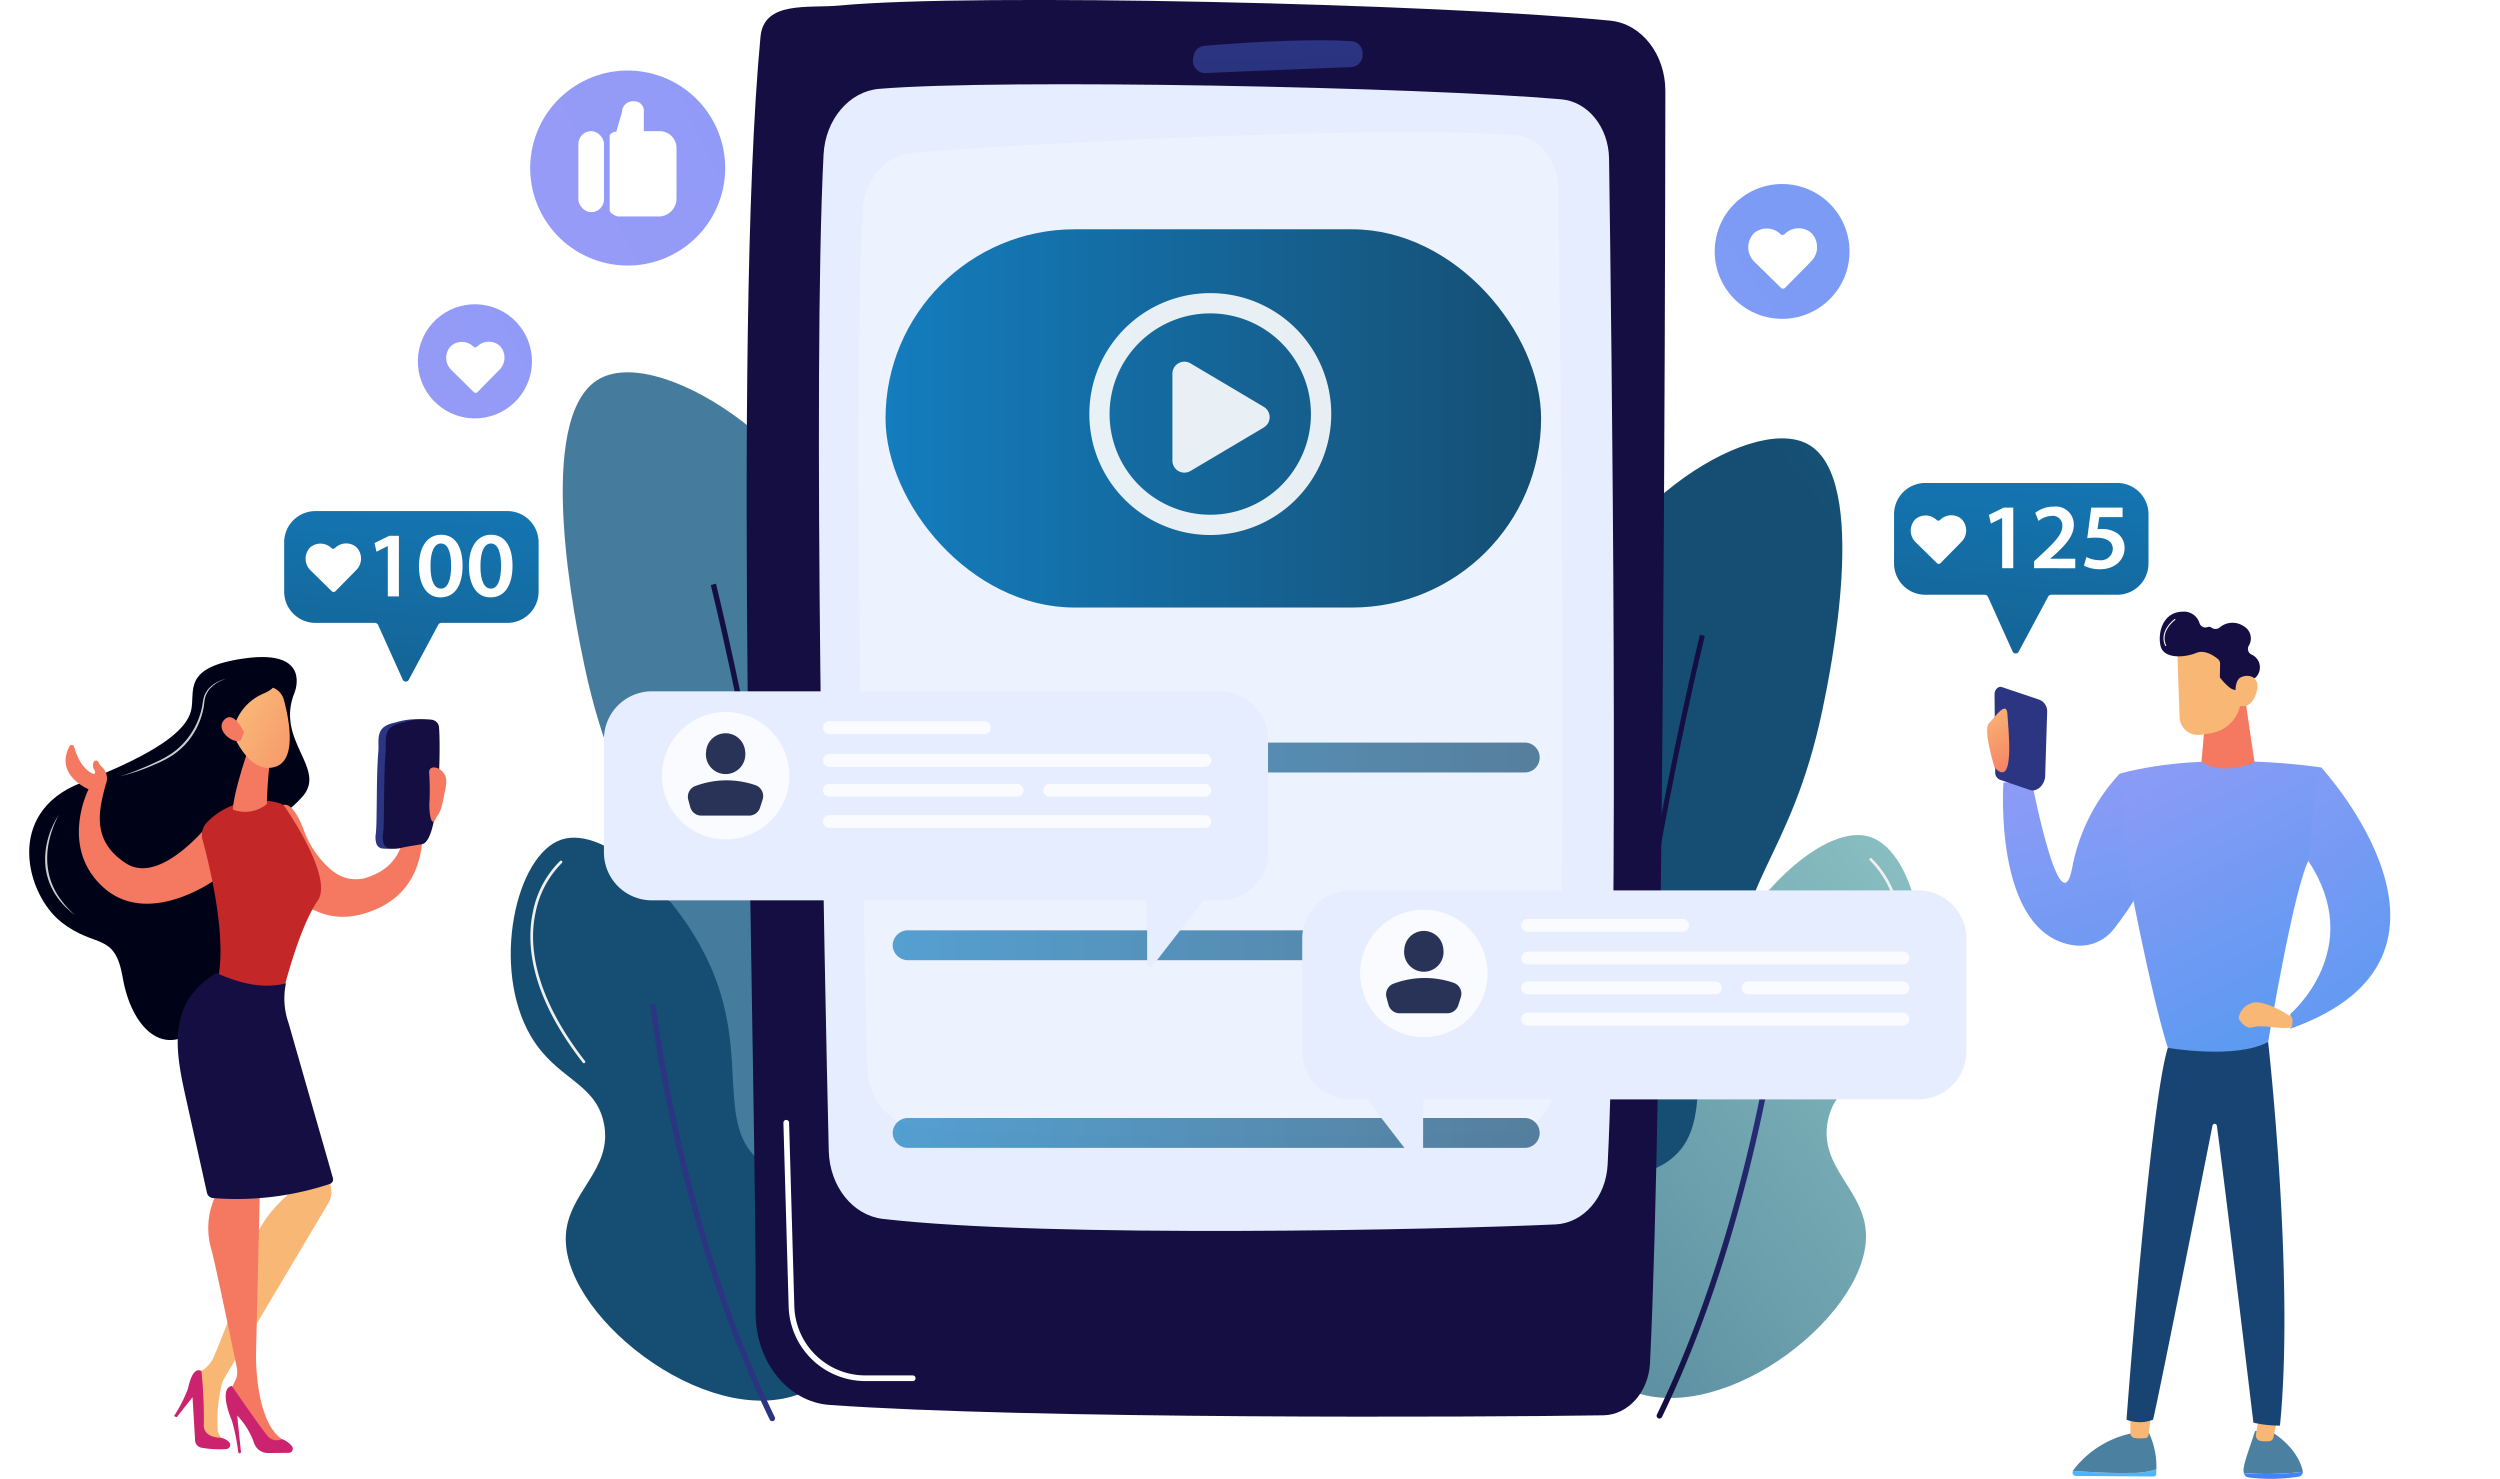 <svg xmlns="http://www.w3.org/2000/svg" xmlns:xlink="http://www.w3.org/1999/xlink" width="331.153" height="195.906" viewBox="0 0 331.153 195.906">
  <defs>
    <linearGradient id="linear-gradient" x1="16.022" y1="0.03" x2="15.447" y2="1.105" gradientUnits="objectBoundingBox">
      <stop offset="0" stop-color="#a8dadc"/>
      <stop offset="1" stop-color="#457b9d"/>
    </linearGradient>
    <linearGradient id="linear-gradient-2" x1="4.373" y1="-0.085" x2="2.798" y2="0.899" gradientUnits="objectBoundingBox">
      <stop offset="0" stop-color="#2b3582"/>
      <stop offset="1" stop-color="#150e42"/>
    </linearGradient>
    <linearGradient id="linear-gradient-3" x1="14.25" y1="0.033" x2="12.778" y2="1.741" gradientUnits="objectBoundingBox">
      <stop offset="0" stop-color="#147dbe"/>
      <stop offset="1" stop-color="#154e72"/>
    </linearGradient>
    <linearGradient id="linear-gradient-4" x1="-0.431" y1="-0.007" x2="-1.13" y2="1.009" xlink:href="#linear-gradient-2"/>
    <linearGradient id="linear-gradient-5" x1="2.95" y1="-0.156" x2="2.375" y2="0.918" xlink:href="#linear-gradient-3"/>
    <linearGradient id="linear-gradient-6" x1="7.394" y1="-0.022" x2="5.818" y2="0.962" xlink:href="#linear-gradient-2"/>
    <linearGradient id="linear-gradient-7" x1="1.014" y1="0.033" x2="-0.458" y2="1.741" gradientUnits="objectBoundingBox">
      <stop offset="0" stop-color="#8cc2c4"/>
      <stop offset="1" stop-color="#316382"/>
    </linearGradient>
    <linearGradient id="linear-gradient-8" x1="0.862" y1="-0.007" x2="0.162" y2="1.009" xlink:href="#linear-gradient-2"/>
    <linearGradient id="linear-gradient-9" x1="-10.687" y1="0.458" x2="-9.695" y2="0.458" xlink:href="#linear-gradient-2"/>
    <linearGradient id="linear-gradient-10" x1="0.451" y1="-0.051" x2="1.851" y2="16.054" xlink:href="#linear-gradient-2"/>
    <linearGradient id="linear-gradient-11" x1="0" y1="0.5" x2="1" y2="0.5" xlink:href="#linear-gradient-3"/>
    <linearGradient id="linear-gradient-19" x1="-12.472" y1="-13.284" x2="15.111" y2="16.025" gradientUnits="objectBoundingBox">
      <stop offset="0" stop-color="#c29cfc"/>
      <stop offset="1" stop-color="#2e99ec"/>
    </linearGradient>
    <linearGradient id="linear-gradient-20" x1="-5.478" y1="-5.852" x2="13.604" y2="14.424" xlink:href="#linear-gradient-19"/>
    <linearGradient id="linear-gradient-21" x1="-9.925" y1="-10.577" x2="22.659" y2="24.046" xlink:href="#linear-gradient-19"/>
    <filter id="Path_190" x="71.006" y="82.571" width="105.966" height="54.517" filterUnits="userSpaceOnUse">
      <feOffset dy="3" input="SourceAlpha"/>
      <feGaussianBlur stdDeviation="3" result="blur"/>
      <feFlood flood-opacity="0.11"/>
      <feComposite operator="in" in2="blur"/>
      <feComposite in="SourceGraphic"/>
    </filter>
    <filter id="Path_198" x="163.492" y="108.942" width="105.965" height="54.517" filterUnits="userSpaceOnUse">
      <feOffset dy="3" input="SourceAlpha"/>
      <feGaussianBlur stdDeviation="3" result="blur-2"/>
      <feFlood flood-opacity="0.11"/>
      <feComposite operator="in" in2="blur-2"/>
      <feComposite in="SourceGraphic"/>
    </filter>
    <linearGradient id="linear-gradient-22" x1="0.615" y1="-0.522" x2="0.229" y2="2.331" xlink:href="#linear-gradient-3"/>
    <linearGradient id="linear-gradient-23" x1="-0.095" y1="-1.837" x2="1.264" y2="3.239" xlink:href="#linear-gradient-19"/>
    <linearGradient id="linear-gradient-24" x1="3.493" y1="-12.944" x2="-0.205" y2="11.132" gradientUnits="objectBoundingBox">
      <stop offset="0" stop-color="#53d8ff"/>
      <stop offset="1" stop-color="#3840f7"/>
    </linearGradient>
    <linearGradient id="linear-gradient-25" x1="-37.892" y1="-0.843" x2="-38.398" y2="2.39" gradientUnits="objectBoundingBox">
      <stop offset="0" stop-color="#f9b776"/>
      <stop offset="1" stop-color="#f47960"/>
    </linearGradient>
    <linearGradient id="linear-gradient-26" x1="-5.981" y1="-5.387" x2="-8.497" y2="17.679" xlink:href="#linear-gradient-24"/>
    <linearGradient id="linear-gradient-27" x1="-29.531" y1="-0.224" x2="-30.045" y2="2.539" xlink:href="#linear-gradient-25"/>
    <linearGradient id="linear-gradient-28" x1="12.39" y1="0.914" x2="12.475" y2="-0.171" gradientUnits="objectBoundingBox">
      <stop offset="0" stop-color="#184473"/>
      <stop offset="1" stop-color="#0e77b7"/>
    </linearGradient>
    <linearGradient id="linear-gradient-29" x1="0.037" y1="-1.162" x2="1.077" y2="1.848" xlink:href="#linear-gradient-19"/>
    <linearGradient id="linear-gradient-30" x1="-60.528" y1="0.5" x2="-59.528" y2="0.5" xlink:href="#linear-gradient-25"/>
    <linearGradient id="linear-gradient-31" x1="-0.839" y1="-1.389" x2="1.253" y2="1.96" xlink:href="#linear-gradient-19"/>
    <linearGradient id="linear-gradient-32" x1="-60.087" y1="-0.15" x2="-61.84" y2="2.993" xlink:href="#linear-gradient-25"/>
    <linearGradient id="linear-gradient-33" x1="45.226" y1="-22.563" x2="46.846" y2="-22.825" xlink:href="#linear-gradient-25"/>
    <linearGradient id="linear-gradient-34" x1="-35.918" y1="-7.705" x2="-34.858" y2="-7.705" xlink:href="#linear-gradient-2"/>
    <linearGradient id="linear-gradient-35" x1="127.293" y1="-72.823" x2="131.951" y2="-73.647" xlink:href="#linear-gradient-25"/>
    <linearGradient id="linear-gradient-36" x1="-223.342" y1="-8.584" x2="-224.001" y2="-8.231" xlink:href="#linear-gradient-2"/>
    <linearGradient id="linear-gradient-37" x1="0.424" y1="0.008" x2="0.6" y2="1.002" xlink:href="#linear-gradient-25"/>
    <linearGradient id="linear-gradient-38" x1="3.828" y1="-0.262" x2="3.045" y2="0.844" xlink:href="#linear-gradient-25"/>
    <linearGradient id="linear-gradient-39" x1="7.004" y1="-0.268" x2="5.91" y2="0.995" xlink:href="#linear-gradient-25"/>
    <linearGradient id="linear-gradient-40" x1="62.423" y1="3.509" x2="62.389" y2="5.82" gradientUnits="objectBoundingBox">
      <stop offset="0" stop-color="#c42728"/>
      <stop offset="1" stop-color="#2e99ec"/>
    </linearGradient>
    <linearGradient id="linear-gradient-41" x1="-278.348" y1="26.477" x2="-278.124" y2="25.567" xlink:href="#linear-gradient-25"/>
    <linearGradient id="linear-gradient-42" x1="0.205" y1="0.193" x2="1.75" y2="1.456" xlink:href="#linear-gradient-25"/>
    <linearGradient id="linear-gradient-43" x1="8.579" y1="-1.018" x2="14.237" y2="1.272" gradientUnits="objectBoundingBox">
      <stop offset="0" stop-color="#000218"/>
      <stop offset="1" stop-color="#150e42"/>
    </linearGradient>
    <linearGradient id="linear-gradient-44" x1="-528.252" y1="45.951" x2="-524.695" y2="49.789" xlink:href="#linear-gradient-25"/>
    <linearGradient id="linear-gradient-45" x1="53.055" y1="1.317" x2="54.456" y2="0.181" xlink:href="#linear-gradient-25"/>
    <linearGradient id="linear-gradient-46" x1="130.704" y1="0.303" x2="131.699" y2="0.303" gradientUnits="objectBoundingBox">
      <stop offset="0" stop-color="#cb236d"/>
      <stop offset="1" stop-color="#4c246d"/>
    </linearGradient>
    <linearGradient id="linear-gradient-47" x1="101.448" y1="0.426" x2="97.551" y2="0.757" xlink:href="#linear-gradient-25"/>
    <linearGradient id="linear-gradient-48" x1="109.362" y1="0.273" x2="110.355" y2="0.273" xlink:href="#linear-gradient-46"/>
    <linearGradient id="linear-gradient-49" x1="47.52" y1="0.684" x2="46.919" y2="2.573" xlink:href="#linear-gradient-2"/>
    <linearGradient id="linear-gradient-50" x1="6.419" y1="0.618" x2="6.498" y2="1.434" xlink:href="#linear-gradient-2"/>
    <linearGradient id="linear-gradient-51" x1="7.139" y1="-0.027" x2="5.509" y2="0.848" xlink:href="#linear-gradient-2"/>
    <linearGradient id="linear-gradient-52" x1="17.579" y1="-0.013" x2="15.479" y2="0.802" xlink:href="#linear-gradient-25"/>
    <linearGradient id="linear-gradient-53" x1="0.615" y1="-0.522" x2="0.229" y2="2.331" xlink:href="#linear-gradient-3"/>
  </defs>
  <g id="communication" transform="translate(-221.79 -197.094)">
    <g id="Group_80" data-name="Group 80" transform="translate(201.069 161)">
      <g id="Group_2" data-name="Group 2" transform="translate(277.194 162.798)">
        <path id="Path_3" data-name="Path 3" d="M1846.994,1097.29h-57.021a2.207,2.207,0,0,1-2.206-2.207h0a2.206,2.206,0,0,1,2.206-2.206h57.021a2.206,2.206,0,0,1,2.206,2.206h0A2.207,2.207,0,0,1,1846.994,1097.29Z" transform="translate(-1787.767 -1092.877)" fill="#fff" opacity="0.2"/>
        <path id="Path_4" data-name="Path 4" d="M1886.212,1146.763h-57.021a2.206,2.206,0,0,1-2.206-2.207h0a2.206,2.206,0,0,1,2.206-2.206h57.021a2.206,2.206,0,0,1,2.206,2.206h0A2.206,2.206,0,0,1,1886.212,1146.763Z" transform="translate(-1820.134 -1133.707)" fill="#fff" opacity="0.53"/>
        <path id="Path_5" data-name="Path 5" d="M1870,1245.71h-40.806a2.206,2.206,0,0,1-2.206-2.206h0a2.206,2.206,0,0,1,2.206-2.206H1870a2.206,2.206,0,0,1,2.206,2.206h0A2.206,2.206,0,0,1,1870,1245.71Z" transform="translate(-1820.134 -1215.368)" fill="#fff" opacity="0.53"/>
        <path id="Path_6" data-name="Path 6" d="M1922.815,1196.236h-57.021a2.206,2.206,0,0,1-2.207-2.206h0a2.207,2.207,0,0,1,2.207-2.206h57.021a2.207,2.207,0,0,1,2.207,2.206h0A2.207,2.207,0,0,1,1922.815,1196.236Z" transform="translate(-1850.342 -1174.537)" fill="#fff" opacity="0.2"/>
      </g>
      <g id="Group_3" data-name="Group 3" transform="translate(20.72 121.266)">
        <path id="Path_7" data-name="Path 7" d="M378.9,859.56H321.882a2.206,2.206,0,0,1-2.206-2.206h0a2.206,2.206,0,0,1,2.206-2.206H378.9a2.206,2.206,0,0,1,2.206,2.206h0A2.206,2.206,0,0,1,378.9,859.56Z" transform="translate(-319.676 -855.147)" fill="#fff" opacity="0.2"/>
        <path id="Path_8" data-name="Path 8" d="M418.121,909.033H361.1a2.206,2.206,0,0,1-2.206-2.206h0a2.207,2.207,0,0,1,2.206-2.207h57.021a2.207,2.207,0,0,1,2.206,2.207h0A2.206,2.206,0,0,1,418.121,909.033Z" transform="translate(-352.043 -895.977)" fill="#fff" opacity="0.53"/>
        <path id="Path_9" data-name="Path 9" d="M401.906,1007.98H361.1a2.206,2.206,0,0,1-2.206-2.206h0a2.206,2.206,0,0,1,2.206-2.206h40.806a2.206,2.206,0,0,1,2.206,2.206h0A2.206,2.206,0,0,1,401.906,1007.98Z" transform="translate(-352.043 -977.638)" fill="#fff" opacity="0.53"/>
        <path id="Path_10" data-name="Path 10" d="M454.725,958.506H397.7A2.206,2.206,0,0,1,395.5,956.3h0a2.206,2.206,0,0,1,2.206-2.207h57.021a2.207,2.207,0,0,1,2.207,2.207h0A2.206,2.206,0,0,1,454.725,958.506Z" transform="translate(-382.252 -936.807)" fill="#fff" opacity="0.2"/>
      </g>
      <g id="Group_6" data-name="Group 6" transform="translate(88.368 85.412)">
        <g id="Group_4" data-name="Group 4" transform="translate(6.894)">
          <path id="Path_11" data-name="Path 11" d="M778.568,775.069c-8.282,1.29-18.384-8.112-21.343-18.037-3.045-10.214,3.51-14.157,4.059-28.125.624-15.867-7.526-18.612-12.068-40.231-1.025-4.878-6.955-33.1,2.1-37.959,8.375-4.489,30.722,10.382,33.981,28.329,2.324,12.8-6.768,17.739-4.015,32.645,2.415,13.08,10.213,13.6,12.669,26.226C796.943,753.286,789.442,773.375,778.568,775.069Z" transform="translate(-746.364 -649.909)" fill="url(#linear-gradient)"/>
          <path id="Path_12" data-name="Path 12" d="M870.452,911.162c2.946-17-.241-43.555-3.435-62.839-3.457-20.879-7.664-37.969-7.706-38.139l-.692.171c.042.17,4.243,17.237,7.7,38.089,3.183,19.228,6.364,45.7,3.434,62.6Z" transform="translate(-839.009 -782.184)" fill="url(#linear-gradient-2)"/>
        </g>
        <g id="Group_5" data-name="Group 5" transform="translate(0 61.641)">
          <path id="Path_13" data-name="Path 13" d="M746.5,1075.841c9.171-4.779,12.31-21.188,7.1-26.521-3.522-3.6-8.574.187-13.447-3.549-6.222-4.769-1.645-13.751-6.537-25.4-4.163-9.913-14.149-19.294-19.984-17.37-6.108,2.015-9.326,16.964-4.109,25.961,3.393,5.851,8.585,6.138,9.712,11.58,1.307,6.314-5.008,9.193-5.043,15.315C714.124,1066.853,734.363,1082.163,746.5,1075.841Z" transform="translate(-706.9 -1002.749)" fill="url(#linear-gradient-3)"/>
          <path id="Path_14" data-name="Path 14" d="M828.847,1184.064a.374.374,0,0,0,.336-.537c-12.159-25.054-15.724-54.119-15.758-54.41a.374.374,0,0,0-.742.088c.035.292,3.615,29.481,15.828,54.647A.374.374,0,0,0,828.847,1184.064Z" transform="translate(-794.2 -1106.77)" fill="url(#linear-gradient-4)"/>
          <path id="Path_15" data-name="Path 15" d="M728.938,1046.991a.178.178,0,0,0,.141-.288c-3.838-4.926-8.091-12.327-6.56-19.61a12.765,12.765,0,0,1,3.5-6.622.178.178,0,0,0-.234-.27,12.9,12.9,0,0,0-3.62,6.819c-.861,4.094-.409,10.87,6.628,19.9A.179.179,0,0,0,728.938,1046.991Z" transform="translate(-719.236 -1017.116)" fill="#f0f0f0"/>
          <path id="Path_16" data-name="Path 16" d="M937.443,1292.352a.179.179,0,0,0,.148-.078c5.9-8.608,7.909-15.259,5.978-19.768a8.646,8.646,0,0,0-6.1-4.763.179.179,0,0,0-.057.353,8.275,8.275,0,0,1,5.828,4.555c1.877,4.39-.124,10.924-5.946,19.421a.178.178,0,0,0,.147.28Z" transform="translate(-897.02 -1221.448)" fill="#f0f0f0"/>
        </g>
      </g>
      <g id="Group_9" data-name="Group 9" transform="translate(219.935 94.161)">
        <g id="Group_7" data-name="Group 7">
          <path id="Path_17" data-name="Path 17" d="M1474.914,816.269c7.694,1.2,17.079-7.536,19.828-16.757,2.829-9.489-3.261-13.152-3.771-26.129-.58-14.741,6.992-17.291,11.212-37.376.952-4.531,6.461-30.755-1.954-35.265-7.781-4.17-28.542,9.645-31.569,26.318-2.159,11.889,6.287,16.479,3.73,30.328-2.243,12.151-9.488,12.636-11.769,24.365C1457.844,796.033,1464.812,814.7,1474.914,816.269Z" transform="translate(-1460.007 -699.993)" fill="url(#linear-gradient-5)"/>
          <path id="Path_18" data-name="Path 18" d="M1544.266,942.7c-2.737-15.792.224-40.463,3.191-58.379,3.211-19.4,7.12-35.274,7.159-35.432l.643.159c-.039.158-3.942,16.014-7.149,35.386-2.958,17.864-5.912,42.454-3.191,58.153Z" transform="translate(-1528.652 -822.88)" fill="url(#linear-gradient-6)"/>
        </g>
        <g id="Group_8" data-name="Group 8" transform="translate(6.039 52.542)">
          <path id="Path_19" data-name="Path 19" d="M1504.189,1073.841c-9.172-4.779-12.311-21.188-7.1-26.521,3.523-3.6,8.574.187,13.447-3.549,6.222-4.769,1.645-13.751,6.537-25.4,4.163-9.913,14.149-19.294,19.984-17.369,6.108,2.015,9.325,16.964,4.109,25.961-3.392,5.851-8.585,6.138-9.712,11.58-1.307,6.314,5.008,9.194,5.043,15.315C1536.561,1064.853,1516.322,1080.163,1504.189,1073.841Z" transform="translate(-1494.576 -1000.749)" fill="url(#linear-gradient-7)"/>
          <path id="Path_20" data-name="Path 20" d="M1576.168,1182.064a.374.374,0,0,1-.335-.537c12.158-25.054,15.724-54.119,15.758-54.41a.374.374,0,1,1,.742.089c-.035.292-3.616,29.482-15.828,54.647A.374.374,0,0,1,1576.168,1182.064Z" transform="translate(-1561.606 -1104.769)" fill="url(#linear-gradient-8)"/>
          <path id="Path_21" data-name="Path 21" d="M1719.878,1044.991a.178.178,0,0,1-.141-.288c3.838-4.926,8.091-12.327,6.56-19.61a12.765,12.765,0,0,0-3.5-6.622.178.178,0,1,1,.234-.27,12.9,12.9,0,0,1,3.62,6.818c.861,4.094.409,10.87-6.628,19.9A.179.179,0,0,1,1719.878,1044.991Z" transform="translate(-1680.37 -1015.116)" fill="#f0f0f0"/>
          <path id="Path_22" data-name="Path 22" d="M1512.577,1290.352a.179.179,0,0,1-.147-.078c-5.9-8.608-7.909-15.259-5.978-19.768a8.645,8.645,0,0,1,6.1-4.762.179.179,0,0,1,.057.352,8.275,8.275,0,0,0-5.828,4.555c-1.877,4.39.124,10.924,5.946,19.422a.178.178,0,0,1-.046.248A.176.176,0,0,1,1512.577,1290.352Z" transform="translate(-1503.791 -1219.448)" fill="#f0f0f0"/>
        </g>
      </g>
      <g id="Group_17" data-name="Group 17" transform="translate(120.811 38.131)">
        <g id="Group_14" data-name="Group 14">
          <g id="Group_13" data-name="Group 13">
            <path id="Path_24" data-name="Path 24" d="M1013.112,389.278c-.028,29.717-.255,132.217-2.033,168.5-.189,3.844-2.892,6.873-6.183,6.926-16.275.262-75.923.521-102.493-1.374-5.534-.395-9.823-5.742-9.795-12.23.137-31.189-3.14-128.9.647-169.009.454-4.805,6.375-3.741,10.494-4.131,17.755-1.68,79.13-.247,102.071,2.007C1009.957,380.376,1013.117,384.419,1013.112,389.278Z" transform="translate(-892.608 -379.267)" fill="url(#linear-gradient-9)"/>
            <path id="Path_25" data-name="Path 25" d="M1045.247,448.456c.344,23.994,1.34,103.812-.189,133.285-.224,4.308-3.2,7.729-6.891,7.9-15.178.7-66.933,1.845-89.115-.73-3.994-.464-7.051-4.32-7.163-9.015-.585-24.484-2.175-102.82-.689-131.964.237-4.649,3.4-8.38,7.374-8.709,16.433-1.359,71.466-.24,90.328,1.384C1042.441,440.912,1045.187,444.3,1045.247,448.456Z" transform="translate(-932.2 -429.492)" fill="#e6edff"/>
            <g id="Group_12" data-name="Group 12" transform="translate(13.62 15.457)" opacity="0.3">
              <path id="Path_26" data-name="Path 26" d="M1063.254,475.123c.3,21.247,1.186,91.93-.168,118.029-.2,3.815-2.838,6.845-6.1,7-13.441.622-59.272,1.634-78.915-.646-3.537-.411-6.244-3.826-6.344-7.984-.518-21.681-1.926-87.51-.61-113.317.21-4.117,3.012-7.421,6.53-7.712,14.552-1.2,63.286-3.755,79.99-2.317C1060.769,468.442,1063.2,471.444,1063.254,475.123Z" transform="translate(-970.568 -467.745)" fill="#fff"/>
            </g>
            <path id="Path_27" data-name="Path 27" d="M1246.758,400.034h0a1.618,1.618,0,0,1-1.423,1.68c-3.846.15-14.681.576-19.523.8a1.637,1.637,0,0,1-1.476-2.068l.035-.187a1.574,1.574,0,0,1,1.334-1.353c3.276-.278,13.161-1.031,19.689-.614A1.613,1.613,0,0,1,1246.758,400.034Z" transform="translate(-1166.355 -394.865)" fill="url(#linear-gradient-10)"/>
          </g>
        </g>
        <rect id="Rectangle_3" data-name="Rectangle 3" width="86.835" height="50.104" rx="25.052" transform="translate(17.211 28.335)" fill="url(#linear-gradient-11)"/>
        <g id="Group_15" data-name="Group 15" transform="translate(44.206 36.789)" opacity="0.9">
          <path id="Path_28" data-name="Path 28" d="M1161.669,621.895a16.021,16.021,0,1,1,16.021-16.021A16.039,16.039,0,0,1,1161.669,621.895Zm0-29.357A13.336,13.336,0,1,0,1175,605.874,13.351,13.351,0,0,0,1161.669,592.538Z" transform="translate(-1145.648 -589.853)" fill="#fff"/>
          <path id="Path_29" data-name="Path 29" d="M1208.625,654.951V643.433a1.588,1.588,0,0,1,2.4-1.365l9.705,5.759a1.588,1.588,0,0,1,0,2.731l-9.705,5.759A1.588,1.588,0,0,1,1208.625,654.951Z" transform="translate(-1197.623 -632.76)" fill="#fff" fill-rule="evenodd"/>
        </g>
        <g id="Group_16" data-name="Group 16" transform="translate(18.153 83.897)" opacity="0.7">
          <path id="Path_30" data-name="Path 30" d="M1082.224,861.532a1.974,1.974,0,0,1-2.059,1.926H998.638a2.028,2.028,0,0,1-2.119-1.926v-.093a2.036,2.036,0,0,1,2.119-1.937h81.527a1.982,1.982,0,0,1,2.059,1.937Z" transform="translate(-996.519 -859.503)" fill="url(#linear-gradient-11)"/>
          <path id="Path_31" data-name="Path 31" d="M1082.224,932.694a1.973,1.973,0,0,1-2.059,1.926H998.638a2.028,2.028,0,0,1-2.119-1.926V932.6a2.036,2.036,0,0,1,2.119-1.937h81.527a1.982,1.982,0,0,1,2.059,1.937Z" transform="translate(-996.519 -918.233)" fill="url(#linear-gradient-11)"/>
          <path id="Path_32" data-name="Path 32" d="M1082.224,1003.857a1.973,1.973,0,0,1-2.059,1.926H998.638a2.027,2.027,0,0,1-2.119-1.926v-.093a2.036,2.036,0,0,1,2.119-1.937h81.527a1.982,1.982,0,0,1,2.059,1.937Z" transform="translate(-996.519 -976.963)" fill="url(#linear-gradient-11)"/>
          <path id="Path_33" data-name="Path 33" d="M1082.224,1075.019a1.974,1.974,0,0,1-2.059,1.926H998.638a2.028,2.028,0,0,1-2.119-1.926v-.093a2.036,2.036,0,0,1,2.119-1.937h81.527a1.982,1.982,0,0,1,2.059,1.937Z" transform="translate(-996.519 -1035.694)" fill="url(#linear-gradient-11)"/>
          <path id="Path_34" data-name="Path 34" d="M1082.224,1146.181a1.973,1.973,0,0,1-2.059,1.926H998.638a2.028,2.028,0,0,1-2.119-1.926v-.093a2.036,2.036,0,0,1,2.119-1.937h81.527a1.982,1.982,0,0,1,2.059,1.937Z" transform="translate(-996.519 -1094.424)" fill="url(#linear-gradient-11)"/>
          <path id="Path_35" data-name="Path 35" d="M1082.224,1217.343a1.973,1.973,0,0,1-2.059,1.926H998.638a2.027,2.027,0,0,1-2.119-1.926v-.093a2.036,2.036,0,0,1,2.119-1.937h81.527a1.982,1.982,0,0,1,2.059,1.937Z" transform="translate(-996.519 -1153.154)" fill="url(#linear-gradient-11)"/>
        </g>
        <rect id="Rectangle_4" data-name="Rectangle 4" width="46.526" height="3.767" rx="1.884" transform="translate(18.153 18.158)" opacity="0.7" fill="url(#linear-gradient-11)"/>
        <path id="Path_36" data-name="Path 36" d="M930.785,1251.434h-6.261a10.178,10.178,0,0,1-10.154-9.89l-.694-24.3a.377.377,0,1,1,.753-.021l.694,24.3a9.424,9.424,0,0,0,9.4,9.159h6.261a.377.377,0,1,1,0,.753Z" transform="translate(-909.995 -1070.53)" fill="#fff"/>
      </g>
      <g id="Group_19" data-name="Group 19" transform="translate(246.55 59.166)">
        <circle id="Ellipse_3" data-name="Ellipse 3" cx="8.929" cy="8.929" r="8.929" transform="translate(0 17.631) rotate(-80.856)" fill="url(#linear-gradient-19)"/>
        <path id="Path_38" data-name="Path 38" d="M1653.563,541.224a2.618,2.618,0,0,0-3.52.207.4.4,0,0,1-.516,0,2.609,2.609,0,0,0-3.516-.147,2.67,2.67,0,0,0,.032,3.776l3.519,3.459a.406.406,0,0,0,.574,0L1653.6,545A2.67,2.67,0,0,0,1653.563,541.224Z" transform="translate(-1639.499 -533.475)" fill="#fff"/>
      </g>
      <g id="Group_22" data-name="Group 22" transform="translate(87.578 42.076)">
        <circle id="Ellipse_5" data-name="Ellipse 5" cx="12.907" cy="12.907" r="12.907" transform="matrix(0.311, -0.951, 0.951, 0.311, 0, 24.537)" fill="url(#linear-gradient-20)"/>
        <g id="Group_21" data-name="Group 21" transform="translate(9.757 7.432)">
          <rect id="Rectangle_5" data-name="Rectangle 5" width="3.391" height="10.737" rx="1.695" transform="translate(0 3.956)" fill="#fff"/>
          <path id="Path_40" data-name="Path 40" d="M788.6,448.346h-2.125v-2.571a1.26,1.26,0,0,0-1.328-1.385h-.054a1.459,1.459,0,0,0-1.512,1.449l-.747,2.578c-.333,0-.88.238-.88.571v9.881c0,.333.826.78,1.159.78H788.6a2.375,2.375,0,0,0,2.207-2.44v-6.56A2.249,2.249,0,0,0,788.6,448.346Z" transform="translate(-777.81 -444.39)" fill="#fff"/>
        </g>
      </g>
      <g id="Group_26" data-name="Group 26" transform="translate(74.556 74.885)">
        <circle id="Ellipse_8" data-name="Ellipse 8" cx="7.559" cy="7.559" r="7.559" transform="translate(0 14.726) rotate(-76.937)" fill="url(#linear-gradient-21)"/>
        <path id="Path_43" data-name="Path 43" d="M665.052,627.158a2.216,2.216,0,0,0-2.98.176.343.343,0,0,1-.437,0,2.209,2.209,0,0,0-2.976-.124,2.261,2.261,0,0,0,.028,3.2l2.979,2.928a.344.344,0,0,0,.486,0l2.928-2.979A2.261,2.261,0,0,0,665.052,627.158Z" transform="translate(-652.739 -620.191)" fill="#fff"/>
      </g>
      <g id="Group_64" data-name="Group 64" transform="translate(100.726 124.665)">
        <g transform="matrix(1, 0, 0, 1, -80.01, -88.57)" filter="url(#Path_190)">
          <path id="Path_190-2" data-name="Path 190" d="M859.242,874.6H784.006a6.369,6.369,0,0,0-6.365,6.37v14.96a6.361,6.361,0,0,0,6.365,6.36h65.182a.413.413,0,0,1,.408.413v8.006a.408.408,0,0,0,.731.25l6.592-8.508a.412.412,0,0,1,.323-.161h2a6.361,6.361,0,0,0,6.365-6.36v-14.96A6.369,6.369,0,0,0,859.242,874.6Z" transform="translate(-697.64 -786.03)" fill="#e6edff"/>
        </g>
        <g id="Group_63" data-name="Group 63" transform="translate(6.711 4.781)">
          <g id="Group_61" data-name="Group 61" transform="translate(0 0)">
            <circle id="Ellipse_9" data-name="Ellipse 9" cx="8.436" cy="8.436" r="8.436" transform="matrix(0.122, -0.993, 0.993, 0.122, 0, 16.746)" fill="#fff" opacity="0.78"/>
            <path id="Path_191" data-name="Path 191" d="M860.231,926.009a2.611,2.611,0,1,1-5.173,0,2.591,2.591,0,0,1,5.173,0Z" transform="translate(-848.244 -919.793)" fill="#283357"/>
            <path id="Path_192" data-name="Path 192" d="M843.031,963.945h6.314a1.529,1.529,0,0,0,1.456-1.062l.34-1.062a1.527,1.527,0,0,0-.922-1.9,11.769,11.769,0,0,0-7.948.087,1.522,1.522,0,0,0-.975,1.845l.262.964A1.528,1.528,0,0,0,843.031,963.945Z" transform="translate(-836.841 -949.258)" fill="#283357"/>
          </g>
          <g id="Group_62" data-name="Group 62" transform="translate(22.297 2.189)" opacity="0.8">
            <path id="Path_193" data-name="Path 193" d="M965.913,915.34a.848.848,0,0,1-.848.848H944.534a.848.848,0,0,1-.848-.848h0a.848.848,0,0,1,.848-.848h20.532a.848.848,0,0,1,.848.848Z" transform="translate(-943.686 -914.492)" fill="#fff"/>
            <path id="Path_194" data-name="Path 194" d="M1133.037,962.781a.847.847,0,0,1-.848.848h-20.531a.848.848,0,0,1-.848-.848h0a.848.848,0,0,1,.848-.848h20.531a.848.848,0,0,1,.848.848Z" transform="translate(-1081.614 -953.645)" fill="#fff"/>
            <path id="Path_195" data-name="Path 195" d="M995.109,940.139a.848.848,0,0,1-.848.848H944.534a.848.848,0,0,1-.848-.848h0a.848.848,0,0,1,.848-.848h49.728a.848.848,0,0,1,.848.848Z" transform="translate(-943.686 -934.959)" fill="#fff"/>
            <path id="Path_196" data-name="Path 196" d="M995.109,986.5a.848.848,0,0,1-.848.848H944.534a.848.848,0,0,1-.848-.848h0a.848.848,0,0,1,.848-.848h49.728a.848.848,0,0,1,.848.848Z" transform="translate(-943.686 -973.222)" fill="#fff"/>
            <path id="Path_197" data-name="Path 197" d="M970.245,962.781a.848.848,0,0,1-.848.848H944.534a.848.848,0,0,1-.848-.848h0a.848.848,0,0,1,.848-.848H969.4a.848.848,0,0,1,.848.848Z" transform="translate(-943.686 -953.645)" fill="#fff"/>
          </g>
        </g>
      </g>
      <g id="Group_68" data-name="Group 68" transform="translate(193.212 151.035)">
        <g transform="matrix(1, 0, 0, 1, -172.49, -114.94)" filter="url(#Path_198)">
          <path id="Path_198-2" data-name="Path 198" d="M1313.41,1025.548h75.236a6.369,6.369,0,0,1,6.365,6.37v14.96a6.36,6.36,0,0,1-6.365,6.36h-65.182a.413.413,0,0,0-.408.413v8.005a.408.408,0,0,1-.731.25l-6.592-8.508a.411.411,0,0,0-.323-.161h-2a6.36,6.36,0,0,1-6.365-6.36v-14.96A6.369,6.369,0,0,1,1313.41,1025.548Z" transform="translate(-1134.55 -910.61)" fill="#e6edff"/>
        </g>
        <g id="Group_67" data-name="Group 67" transform="translate(5.092 2.974)">
          <g id="Group_65" data-name="Group 65" transform="translate(0 0)">
            <circle id="Ellipse_10" data-name="Ellipse 10" cx="8.436" cy="8.436" r="8.436" transform="translate(0 15.588) rotate(-67.5)" fill="#fff" opacity="0.78"/>
            <path id="Path_199" data-name="Path 199" d="M1389.635,1075.881a2.611,2.611,0,1,1-5.173,0,2.591,2.591,0,0,1,5.173,0Z" transform="translate(-1376.03 -1068.046)" fill="#283357"/>
            <path id="Path_200" data-name="Path 200" d="M1372.436,1113.817h6.314a1.529,1.529,0,0,0,1.456-1.062l.34-1.062a1.527,1.527,0,0,0-.922-1.9,11.77,11.77,0,0,0-7.949.087,1.522,1.522,0,0,0-.975,1.845l.262.964A1.528,1.528,0,0,0,1372.436,1113.817Z" transform="translate(-1364.626 -1097.512)" fill="#283357"/>
          </g>
          <g id="Group_66" data-name="Group 66" transform="translate(23.916 3.807)" opacity="0.8">
            <path id="Path_201" data-name="Path 201" d="M1495.317,1065.212a.848.848,0,0,1-.848.847h-20.532a.848.848,0,0,1-.848-.847h0a.848.848,0,0,1,.848-.848h20.532a.848.848,0,0,1,.848.848Z" transform="translate(-1473.09 -1064.364)" fill="#fff"/>
            <path id="Path_202" data-name="Path 202" d="M1662.441,1112.653a.847.847,0,0,1-.848.848h-20.531a.847.847,0,0,1-.847-.848h0a.847.847,0,0,1,.847-.847h20.531a.848.848,0,0,1,.848.847Z" transform="translate(-1611.018 -1103.517)" fill="#fff"/>
            <path id="Path_203" data-name="Path 203" d="M1524.513,1090.01a.848.848,0,0,1-.848.848h-49.728a.848.848,0,0,1-.848-.848h0a.848.848,0,0,1,.848-.848h49.728a.848.848,0,0,1,.848.848Z" transform="translate(-1473.09 -1084.831)" fill="#fff"/>
            <path id="Path_204" data-name="Path 204" d="M1524.513,1136.374a.848.848,0,0,1-.848.847h-49.728a.848.848,0,0,1-.848-.847h0a.848.848,0,0,1,.848-.848h49.728a.848.848,0,0,1,.848.848Z" transform="translate(-1473.09 -1123.094)" fill="#fff"/>
            <path id="Path_205" data-name="Path 205" d="M1499.649,1112.653a.847.847,0,0,1-.848.848h-24.864a.848.848,0,0,1-.848-.848h0a.848.848,0,0,1,.848-.847H1498.8a.848.848,0,0,1,.848.847Z" transform="translate(-1473.09 -1103.517)" fill="#fff"/>
          </g>
        </g>
      </g>
      <g id="Group_74" data-name="Group 74" transform="translate(271.608 100.067)">
        <g id="Group_70" data-name="Group 70">
          <path id="Path_206" data-name="Path 206" d="M1785.36,733.8h-25.428a4.141,4.141,0,0,0-4.141,4.141v6.525a4.141,4.141,0,0,0,4.141,4.141h7.853a.5.5,0,0,1,.456.294l3.254,7.224a.449.449,0,0,0,.8.028l3.9-7.282a.5.5,0,0,1,.44-.264h8.719a4.141,4.141,0,0,0,4.141-4.141v-6.525A4.141,4.141,0,0,0,1785.36,733.8Z" transform="translate(-1755.79 -733.798)" fill="url(#linear-gradient-22)"/>
          <path id="Path_207" data-name="Path 207" d="M1775.14,758.744a2.108,2.108,0,0,0-2.835.167.326.326,0,0,1-.416,0,2.1,2.1,0,0,0-2.832-.118,2.151,2.151,0,0,0,.026,3.041l2.834,2.786a.327.327,0,0,0,.462,0l2.786-2.834A2.151,2.151,0,0,0,1775.14,758.744Z" transform="translate(-1766.23 -753.992)" fill="#fff"/>
          <g id="Group_69" data-name="Group 69" transform="translate(12.567 3.132)">
            <path id="Path_208" data-name="Path 208" d="M1829.479,753.872h-.024l-1.47.741-.259-1.148,1.952-.964h1.272v8.028h-1.47Z" transform="translate(-1827.725 -752.365)" fill="#fff"/>
            <path id="Path_209" data-name="Path 209" d="M1862,759.887v-.926l.951-.877c1.89-1.754,2.779-2.717,2.791-3.779a1.264,1.264,0,0,0-1.433-1.346,2.924,2.924,0,0,0-1.717.667l-.445-1.074a3.974,3.974,0,0,1,2.47-.827,2.381,2.381,0,0,1,2.643,2.433c0,1.408-1.013,2.544-2.408,3.841l-.7.605v.025h3.3v1.26Z" transform="translate(-1856.015 -751.724)" fill="#fff"/>
            <path id="Path_210" data-name="Path 210" d="M1904.931,753.761h-3.087l-.235,1.605a4.051,4.051,0,0,1,.58-.037,3.578,3.578,0,0,1,1.951.518,2.3,2.3,0,0,1,1.05,2.038c0,1.531-1.272,2.779-3.248,2.779a4.62,4.62,0,0,1-2.124-.469l.309-1.149a4.06,4.06,0,0,0,1.766.42,1.567,1.567,0,0,0,1.741-1.47c0-.914-.679-1.519-2.285-1.519a6.985,6.985,0,0,0-1.1.074l.531-4.051h4.15Z" transform="translate(-1887.223 -752.365)" fill="#fff"/>
          </g>
        </g>
        <g id="Group_73" data-name="Group 73" transform="translate(12.326 17.051)">
          <path id="Path_211" data-name="Path 211" d="M1853.886,954a25.09,25.09,0,0,0-6.341,12.554c-1.575,8.034-5.316-11.357-5.316-11.357h-3.781s-1.426,19.981,9.248,21.569a5.73,5.73,0,0,0,5.349-2.118c1.949-2.475,4.99-6.878,5.725-11.075A13.473,13.473,0,0,0,1853.886,954Z" transform="translate(-1836.281 -932.586)" fill="url(#linear-gradient-23)"/>
          <path id="Path_212" data-name="Path 212" d="M2028.63,1457.433a.7.7,0,0,0-.018-.179c-.894-3.545-4.55-5.361-4.55-5.361l-1.758.138c-1.011,3.124-1.663,4.65-1.5,5.5,0,.024.012.046.018.07A41.7,41.7,0,0,0,2028.63,1457.433Z" transform="translate(-1986.811 -1343.493)" fill="#4b80a1"/>
          <path id="Path_213" data-name="Path 213" d="M2021.023,1483.779a.764.764,0,0,0,.558.564,24.115,24.115,0,0,0,6.72-.1.64.64,0,0,0,.531-.638A41.718,41.718,0,0,1,2021.023,1483.779Z" transform="translate(-1987.013 -1369.669)" fill="url(#linear-gradient-24)"/>
          <path id="Path_214" data-name="Path 214" d="M2033.242,1436.228l-.77,3.707a.606.606,0,0,1-.518.5,5.156,5.156,0,0,1-1.193-.019.762.762,0,0,1-.6-.9l.535-3.291Z" transform="translate(-1994.543 -1330.565)" fill="url(#linear-gradient-25)"/>
          <path id="Path_215" data-name="Path 215" d="M1898.9,1482.141a10.159,10.159,0,0,0,3.352-.479c0,.187,0,.377-.006.574a.371.371,0,0,1-.354.377l-10.312-.066a.471.471,0,0,1-.379-.686C1892.557,1481.972,1896,1482.222,1898.9,1482.141Z" transform="translate(-1879.835 -1368.062)" fill="url(#linear-gradient-26)"/>
          <path id="Path_216" data-name="Path 216" d="M1891.43,1458.931a.472.472,0,0,1,.041-.078,13.139,13.139,0,0,1,7.813-4.905l2.2-.069a10.548,10.548,0,0,1,1,4.854,10.155,10.155,0,0,1-3.352.479C1896.226,1459.293,1892.782,1459.043,1891.43,1458.931Z" transform="translate(-1880.06 -1345.133)" fill="#4b80a1"/>
          <path id="Path_217" data-name="Path 217" d="M1937.847,1432.286c-.024.164-.325,2.655-.442,3.62a.479.479,0,0,1-.4.432,5.03,5.03,0,0,1-1.51-.023.65.65,0,0,1-.493-.653v-3.91Z" transform="translate(-1916.017 -1326.873)" fill="url(#linear-gradient-27)"/>
          <path id="Path_218" data-name="Path 218" d="M1950.808,1157.636s3.518,31.274,1.564,50.82a15.122,15.122,0,0,1-3.518-.391s-3.656-30.578-4.839-39.328a.294.294,0,0,0-.58-.018c-1.459,7.361-7.191,36.229-7.872,38.955a4.872,4.872,0,0,1-3.518,0s3.127-41.829,5.473-49.256Z" transform="translate(-1913.579 -1100.643)" fill="url(#linear-gradient-28)"/>
          <path id="Path_219" data-name="Path 219" d="M1954.151,945.541s-14.855-2.345-26.582.782l.781,12.119s3.127,16.81,5.473,24.237c0,0,8.991,1.564,13.291-.782,0,0,3.518-21.11,5.473-24.237C1952.588,957.659,1954.542,949.45,1954.151,945.541Z" transform="translate(-1909.885 -924.904)" fill="url(#linear-gradient-29)"/>
          <path id="Path_220" data-name="Path 220" d="M1994.443,888.386l1.48,10.008s-4.135,1.9-7.03-.082l.623-7.063Z" transform="translate(-1960.497 -878.431)" fill="url(#linear-gradient-30)"/>
          <path id="Path_221" data-name="Path 221" d="M2060.34,949.53s23.065,25.019-4.1,34.6v-1.955s10.164-8.6,2.345-20.328C2058.581,961.844,2059.559,950.7,2060.34,949.53Z" transform="translate(-2016.074 -928.893)" fill="url(#linear-gradient-31)"/>
          <path id="Path_222" data-name="Path 222" d="M2023.721,1129.355s-3.518-2.345-5.082-1.563a2.418,2.418,0,0,0-1.563,1.954s.782,1.564,1.955,1.173,3.909.391,5.082,0C2024.113,1130.919,2024.5,1129.355,2023.721,1129.355Z" transform="translate(-1983.756 -1075.881)" fill="url(#linear-gradient-32)"/>
          <g id="Group_71" data-name="Group 71" transform="translate(22.874)">
            <path id="Path_223" data-name="Path 223" d="M1970.592,853.265c-.031.1.168,5.775.3,9.286a2.427,2.427,0,0,0,2.792,2.312l1.314-.2a4.729,4.729,0,0,0,4.01-4.951l-.368-6.33S1971.343,850.78,1970.592,853.265Z" transform="translate(-1968.264 -848.558)" fill="url(#linear-gradient-33)"/>
            <path id="Path_224" data-name="Path 224" d="M1969.054,835.942a1.861,1.861,0,0,0-.7-2.644,2.623,2.623,0,0,0-3.156.21.874.874,0,0,1-1.049.015.555.555,0,0,0-.546-.08.817.817,0,0,1-1.051-.5,2.154,2.154,0,0,0-2.273-1.54c-2.6.05-3.308,2.81-2.889,4.554s3.229,1.53,4.718.908c1.094-.457,2.292.334,2.851.786a.843.843,0,0,1,.313.672l-.033,1.778a7.989,7.989,0,0,0,1.247,1.317,1.709,1.709,0,0,0,1.023.386c.28-.964,1.549-1.388,2.149-1.536a.846.846,0,0,0,.539-.411,1.853,1.853,0,0,0-.8-2.792A.841.841,0,0,1,1969.054,835.942Z" transform="translate(-1957.281 -831.401)" fill="url(#linear-gradient-34)"/>
            <path id="Path_225" data-name="Path 225" d="M2014.764,883.854s-.6-3.07.578-3.622,2.7.059,2.035,2.116C2016.546,884.907,2014.764,883.854,2014.764,883.854Z" transform="translate(-2004.596 -871.542)" fill="url(#linear-gradient-35)"/>
            <path id="Path_226" data-name="Path 226" d="M1960.39,840.533a.07.07,0,0,1-.064-.041c-.911-1.951,1.217-3.51,1.239-3.525a.07.07,0,0,1,.082.115c-.021.015-2.054,1.507-1.193,3.351a.07.07,0,0,1-.034.094A.069.069,0,0,1,1960.39,840.533Z" transform="translate(-1959.607 -835.984)" fill="#fff"/>
          </g>
          <g id="Group_72" data-name="Group 72" transform="translate(0.987 9.955)">
            <path id="Path_227" data-name="Path 227" d="M1832.944,888.409l4.963,1.672a1.644,1.644,0,0,1,1.063,1.558l-.258,8.282c.08,1.3-.989,2.438-2,2.135l-3.979-1.356a1.021,1.021,0,0,1-.649-1.025L1832,889.363C1831.993,888.768,1832.485,888.271,1832.944,888.409Z" transform="translate(-1831.998 -888.386)" fill="url(#linear-gradient-36)"/>
          </g>
          <path id="Path_228" data-name="Path 228" d="M1827.333,912.685s-1.553-4.976-.764-5.815,2.363-3.151,2.468-1.26S1830.092,915.664,1827.333,912.685Z" transform="translate(-1826.346 -892.048)" fill="url(#linear-gradient-37)"/>
        </g>
      </g>
      <g id="Group_79" data-name="Group 79" transform="translate(24.587 103.793)">
        <g id="Group_76" data-name="Group 76" transform="translate(0 19.333)">
          <path id="Path_229" data-name="Path 229" d="M376.967,870.479s2.319-5.682-6.427-4.536-6.621,4.448-7.312,7.028-4.361,5.5-14.572,9.486-7.184,14.835-2.6,18.438,7.088,1.208,8.154,7.426,5.322,11.268,10.632,6,11.344-11.5,9.656-19.677.224-6.627,3.518-10.376S374.33,876.886,376.967,870.479Z" transform="translate(-341.807 -865.791)" fill="#000218"/>
          <path id="Path_230" data-name="Path 230" d="M528.578,965.366c1.389-1.409,2.74,1.977,3.1,2.825a12.542,12.542,0,0,0,3.779,5.533,4.989,4.989,0,0,0,4.3,1.054c5.418-1.572,5.443-5.924,5.565-9.184a2.09,2.09,0,0,1,1.1-2.127,2.176,2.176,0,0,0,1.079-1.139s.53,1.175-.121,1.726a.764.764,0,0,0-.288.635c.076-.013.154-.024.236-.035,1.629-.2-.006,2.128-.006,2.128s1.577,8.533-5.645,11.924c-3.575,1.679-6.317,1.281-8.18.45a6.068,6.068,0,0,1-2.447-1.672,5.079,5.079,0,0,1-.423-.467v-.027C527.747,973.327,527.247,966.717,528.578,965.366Z" transform="translate(-495.371 -945.464)" fill="url(#linear-gradient-38)"/>
          <path id="Path_231" data-name="Path 231" d="M369.926,932.6a.33.33,0,0,1,.61.065c.3,1.065,1.012,2.924,2.515,3.584a.185.185,0,0,0,.26-.175.789.789,0,0,0-.137-.416,1.049,1.049,0,0,1-.053-.951.337.337,0,0,1,.624-.026,1.913,1.913,0,0,0,.514.687,2.09,2.09,0,0,1,.448,2.353c-.813,3.159-2.031,7.338,2.713,10.39s11.425-5.761,11.425-5.761l.3,7.978s-8.733,6.311-14.686,1-2.007-13.04-2.007-13.04S367.908,936.452,369.926,932.6Z" transform="translate(-364.587 -920.779)" fill="url(#linear-gradient-39)"/>
          <path id="Path_232" data-name="Path 232" d="M483.044,974.825a9.688,9.688,0,0,0-9.482,2.416,2.434,2.434,0,0,0-.7,2.425c1.056,3.886,3.841,15.369,1.4,20.337,0,0,4.3,4.744,9,.92,0,0,2.107-9.181,4.866-13.212,1.9-2.783-3.038-10.449-4.288-12.3A1.464,1.464,0,0,0,483.044,974.825Z" transform="translate(-449.896 -955.464)" fill="url(#linear-gradient-40)"/>
          <path id="Path_233" data-name="Path 233" d="M498.459,932.418s-2.1,5.937-2.257,8.556a4.489,4.489,0,0,0,4.505-.726,65.939,65.939,0,0,1,.561-6.991Z" transform="translate(-469.229 -920.778)" fill="url(#linear-gradient-41)"/>
          <path id="Path_234" data-name="Path 234" d="M501.5,888.673a2.426,2.426,0,0,0-1.711-1.715c-1.118-.3-2.686-.552-3.682.026-1.688.979-1.688,5.373-1.688,5.373s2.158,6.358,5.945,5.173C503.26,896.625,502.174,891.186,501.5,888.673Z" transform="translate(-467.759 -882.994)" fill="url(#linear-gradient-42)"/>
          <path id="Path_235" data-name="Path 235" d="M485.653,876.852c1.039-2.5,4.273-1.761,4.273-1.761s2.522.6,2.875,1.739c.159.513-.549,1.01-1.476,1.406a6.778,6.778,0,0,0-3.991,4.942l-.1.508S484.614,879.354,485.653,876.852Z" transform="translate(-460.322 -873.382)" fill="url(#linear-gradient-43)"/>
          <path id="Path_236" data-name="Path 236" d="M490.642,913.377s-1.328-2.988-2.609-1.69,1.022,3.261,2.17,2.781Z" transform="translate(-462.177 -903.399)" fill="url(#linear-gradient-44)"/>
          <path id="Path_237" data-name="Path 237" d="M484.311,1236.353c-.016.417.716,3.723,1.114,5.487a2.9,2.9,0,0,1-.312,2.083l-13.793,23.214a3.168,3.168,0,0,0-.362.9,19.916,19.916,0,0,0-.5,6.188l.714,1.482-3.086-.7-.671-8.287.874-.533a4.153,4.153,0,0,0,1.679-1.965c1.247-3.03,4.344-10.741,5.143-14.5.907-4.271,5.65-7.74,5.65-7.74l-.833-1.97Z" transform="translate(-445.467 -1171.616)" fill="url(#linear-gradient-45)"/>
          <path id="Path_238" data-name="Path 238" d="M451.622,1412.636a18.841,18.841,0,0,0,1.862-3.67c.2-1.029.742-2.845,1.769-2.3a60.319,60.319,0,0,1,.317,6.948c-.167,1.952,2.207,1.889,2.207,1.889a2.217,2.217,0,0,1,1.133.571.556.556,0,0,1-.372.935,13.361,13.361,0,0,1-3.306-.187,1.011,1.011,0,0,1-.816-.933l-.342-5.75-2.1,2.654Z" transform="translate(-432.437 -1312.094)" fill="url(#linear-gradient-46)"/>
          <path id="Path_239" data-name="Path 239" d="M484.608,1254.878s-.487,20.765-.552,23.714.466,9.485,3.422,11.439l-1.286.952a17.193,17.193,0,0,1-3.178-4,24.307,24.307,0,0,0-2.3-3.494l.585-1.2a2.636,2.636,0,0,0,.214-1.691c-.638-3.092-2.769-13.377-3.351-15.592a9.977,9.977,0,0,1,1.653-9.029C482.2,1253.06,484.608,1254.878,484.608,1254.878Z" transform="translate(-454.004 -1186.444)" fill="url(#linear-gradient-47)"/>
          <path id="Path_240" data-name="Path 240" d="M492.636,1427.392a.181.181,0,0,1-.182-.156,26.876,26.876,0,0,0-.843-4.186c-.384-.823-1.638-4.287,0-4.581,0,0,4.074,5.952,4.856,6.754a1.533,1.533,0,0,0,1.769.28,2.945,2.945,0,0,1,1.336.959.539.539,0,0,1-.425.867l-2.744.026a1.931,1.931,0,0,1-1.81-1.216,10.309,10.309,0,0,0-2.28-3.761l.5,4.812a.183.183,0,0,1-.18.2Z" transform="translate(-464.763 -1321.917)" fill="url(#linear-gradient-48)"/>
          <path id="Path_241" data-name="Path 241" d="M468.777,1106.771a9.743,9.743,0,0,0,.332,5.217L475,1132.567a.638.638,0,0,1-.4.775,39.318,39.318,0,0,1-15.467,1.876.9.9,0,0,1-.819-.7c-.521-2.346-2.3-10.351-2.666-11.995-1.4-6.267-2.953-13.025,3.9-17.112C462.71,1106.765,465.656,1107.562,468.777,1106.771Z" transform="translate(-434.765 -1063.55)" fill="url(#linear-gradient-49)"/>
          <g id="Group_75" data-name="Group 75" transform="translate(45.876 8.209)">
            <path id="Path_242" data-name="Path 242" d="M604.545,929.358a2.866,2.866,0,0,1-.1-1.406c.1-1.008.091-2.014.108-3.027.042-2.624.019-5.256.227-7.874.045-.565-.015-1.132.029-1.695.112-1.428.949-1.85,2.343-2.148a8.991,8.991,0,0,1,3.682-.34,1.12,1.12,0,0,1,1,.865c.242,2.022.182,15.268-2.258,15.633-.824.123-1.642.267-2.461.415a4.266,4.266,0,0,1-1.947.128A1,1,0,0,1,604.545,929.358Z" transform="translate(-604.406 -912.778)" fill="url(#linear-gradient-50)"/>
            <path id="Path_243" data-name="Path 243" d="M610.085,929.358a2.867,2.867,0,0,1-.1-1.406c.1-1.008.091-2.014.108-3.027.042-2.624.019-5.256.227-7.874.045-.565-.016-1.132.029-1.695.112-1.428.95-1.85,2.343-2.148a8.992,8.992,0,0,1,3.682-.34,1.12,1.12,0,0,1,1,.865c.242,2.022.182,15.268-2.258,15.633-.824.123-1.642.267-2.461.415a4.267,4.267,0,0,1-1.948.128A1,1,0,0,1,610.085,929.358Z" transform="translate(-608.978 -912.778)" fill="url(#linear-gradient-51)"/>
          </g>
          <path id="Path_244" data-name="Path 244" d="M646.091,955.954s.443-.3.807-2.1.725-2.886,0-3.719-1.849-.87-1.849,0a33.66,33.66,0,0,1,.058,3.719C644.977,955.1,645.285,958.052,646.091,955.954Z" transform="translate(-592.073 -934.874)" fill="url(#linear-gradient-52)"/>
          <path id="Path_245" data-name="Path 245" d="M424.368,882.176a4.522,4.522,0,0,0-2.266,1.2,3.263,3.263,0,0,0-.7,1.111l-.1.315-.059.326c-.042.22-.062.422-.1.633a9.906,9.906,0,0,1-2.125,4.551,9.387,9.387,0,0,1-1.852,1.723,14.4,14.4,0,0,1-2.231,1.228q-1.16.55-2.355,1.025a22.809,22.809,0,0,1-2.427.844,25.977,25.977,0,0,0,4.874-1.666,12.846,12.846,0,0,0,2.29-1.216,9.626,9.626,0,0,0,1.923-1.754,9.911,9.911,0,0,0,2.121-4.7c.029-.213.045-.438.078-.641l.046-.309.088-.3a3.143,3.143,0,0,1,.627-1.075A4.614,4.614,0,0,1,424.368,882.176Z" transform="translate(-398.218 -879.314)" fill="#fff" opacity="0.8"/>
          <path id="Path_246" data-name="Path 246" d="M355.723,985.235a11.026,11.026,0,0,0-1.509,3.4,10.01,10.01,0,0,0-.253,3.731,8.8,8.8,0,0,0,1.309,3.5c.181.256.35.519.554.757.1.12.193.245.3.362l.319.342c.208.233.453.427.677.641s.483.391.725.583a12.594,12.594,0,0,1-2.383-2.8,10,10,0,0,1-.784-1.651,9.078,9.078,0,0,1-.427-1.773,10.271,10.271,0,0,1,.182-3.64,12.456,12.456,0,0,1,.526-1.765A11.967,11.967,0,0,1,355.723,985.235Z" transform="translate(-351.778 -964.368)" fill="#fff" opacity="0.8"/>
        </g>
        <g id="Group_78" data-name="Group 78" transform="translate(33.775)">
          <path id="Path_247" data-name="Path 247" d="M564.708,755.124H539.279a4.142,4.142,0,0,0-4.141,4.141v6.525a4.141,4.141,0,0,0,4.141,4.141h7.853a.5.5,0,0,1,.456.294l3.254,7.224a.449.449,0,0,0,.8.028l3.9-7.282a.5.5,0,0,1,.44-.264h8.719a4.141,4.141,0,0,0,4.141-4.141v-6.525A4.141,4.141,0,0,0,564.708,755.124Z" transform="translate(-535.138 -755.124)" fill="url(#linear-gradient-53)"/>
          <path id="Path_248" data-name="Path 248" d="M558.094,780.071a2.109,2.109,0,0,0-2.835.167.326.326,0,0,1-.416,0,2.1,2.1,0,0,0-2.831-.118,2.151,2.151,0,0,0,.026,3.041l2.834,2.786a.327.327,0,0,0,.462,0l2.786-2.834A2.151,2.151,0,0,0,558.094,780.071Z" transform="translate(-548.555 -775.318)" fill="#fff"/>
          <g id="Group_77" data-name="Group 77" transform="translate(11.973 3.132)">
            <path id="Path_249" data-name="Path 249" d="M605.428,775.2H605.4l-1.47.741-.259-1.148,1.951-.963H606.9v8.028h-1.47Z" transform="translate(-603.674 -773.692)" fill="#fff"/>
            <path id="Path_250" data-name="Path 250" d="M643.1,777.15c0,2.581-1.013,4.2-2.927,4.2-1.853,0-2.841-1.68-2.853-4.125,0-2.495,1.062-4.174,2.939-4.174C642.2,773.05,643.1,774.779,643.1,777.15Zm-4.248.074c-.012,1.951.531,2.964,1.371,2.964.889,0,1.359-1.087,1.359-3.014,0-1.865-.445-2.964-1.359-2.964C639.4,774.211,638.836,775.211,638.848,777.224Z" transform="translate(-631.44 -773.05)" fill="#fff"/>
            <path id="Path_251" data-name="Path 251" d="M680.981,777.15c0,2.581-1.013,4.2-2.927,4.2-1.853,0-2.841-1.68-2.853-4.125,0-2.495,1.062-4.174,2.939-4.174C680.079,773.05,680.981,774.779,680.981,777.15Zm-4.249.074c-.012,1.951.531,2.964,1.371,2.964.889,0,1.359-1.087,1.359-3.014,0-1.865-.445-2.964-1.359-2.964C677.288,774.211,676.72,775.211,676.732,777.224Z" transform="translate(-662.705 -773.05)" fill="#fff"/>
          </g>
        </g>
      </g>
    </g>
  </g>
</svg>
